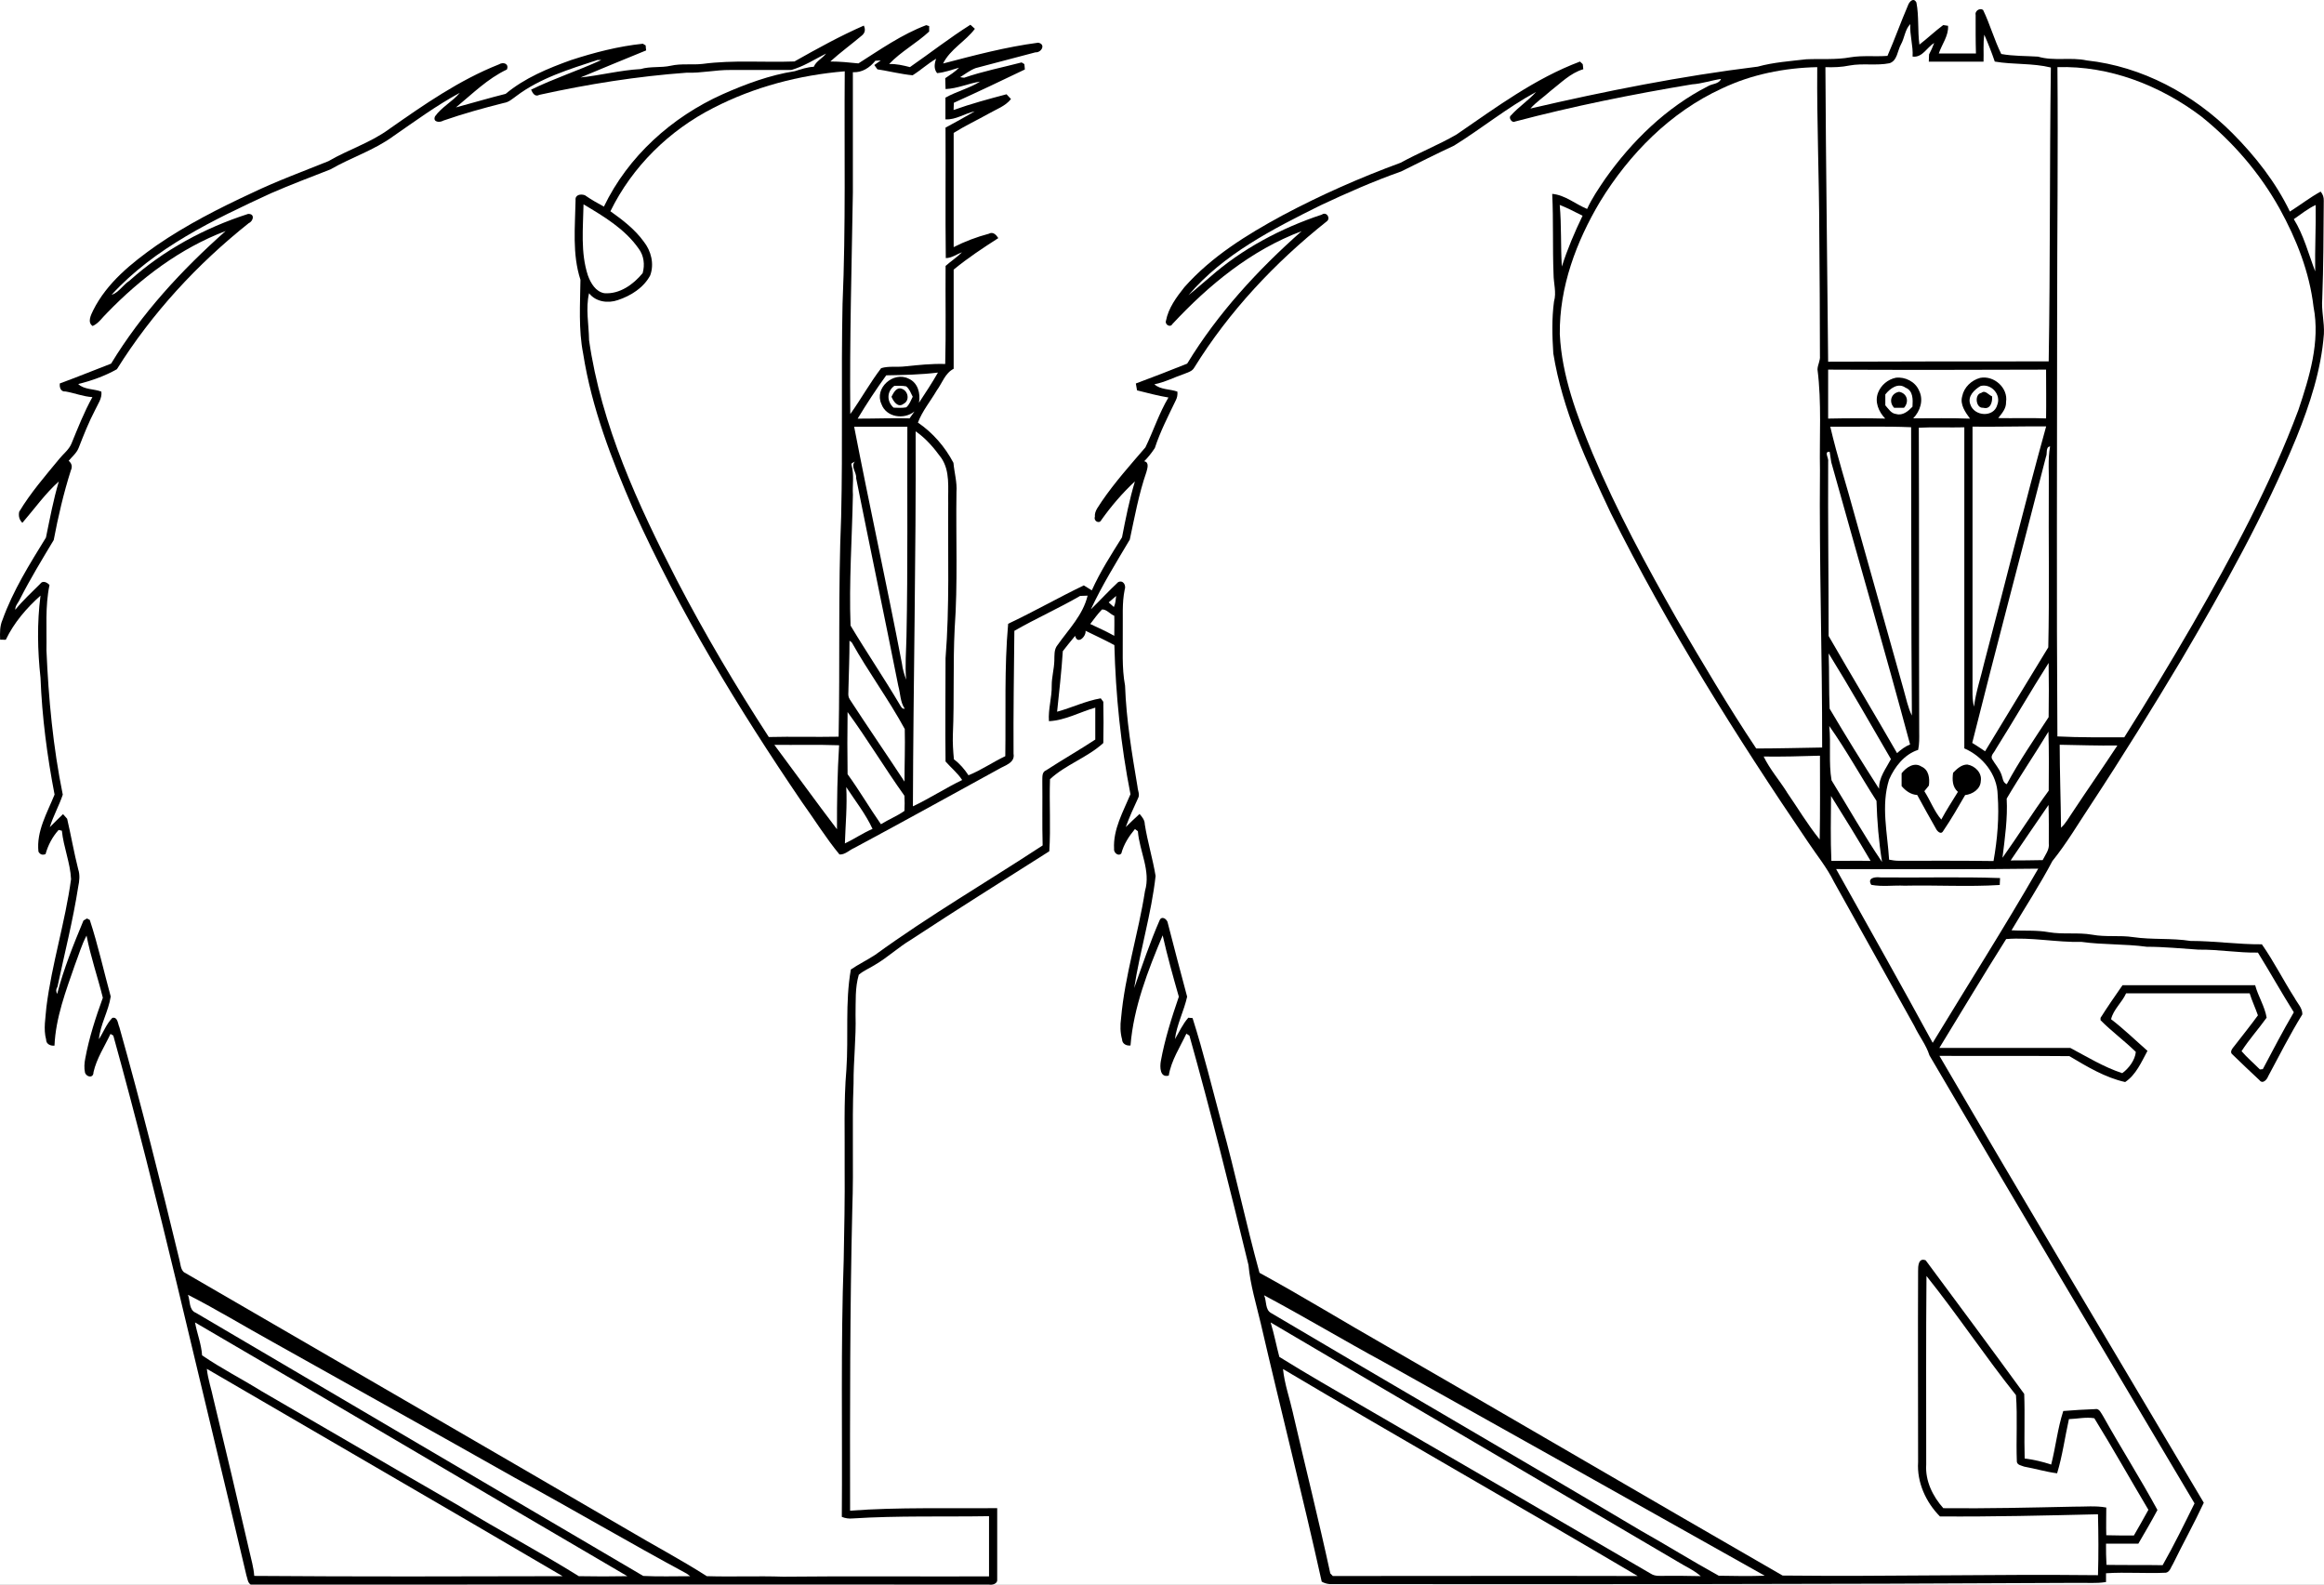 <svg xmlns="http://www.w3.org/2000/svg" viewBox="0 0 853.09 581.71"><rect x="0" y="0" width="853.09" height="581.71" fill="#808080" stroke="none"/><path fill="#fff" d="M-65.71 642.37c.32-234.56.15-469.12-.1-703.676 109.64-.18 219.27.1 328.9.19 79.98-.18 159.95 0 239.92-.12 22.35.34 44.69-.25 67.04-.12 106.32-.1 212.64.19 318.96-.24 10.29.1 20.6-.29 30.9.11-.27 50.7 0 101.425 0 152.135.29 183.67.1 367.34.16 551.01-46.65.23-93.3.23-139.96.25-54.69-.16-109.39.19-164.08.17-59.31 0-118.62-.46-177.93-.1-86.01.56-172.01.35-258.02.42-81.93.22-163.86-.72-245.79 0z"/><path d="M.05 234.8c-.1-2.45-.15-4.98.87-7.28 3.86-10.76 9.98-20.51 15.95-30.2 1.42-6.9 2.71-13.84 4.72-20.6-5.05 4.53-8.97 10.1-13.38 15.2-1.1-1.08-1.49-2.44-1.17-4.06 4.2-7 9.58-13.17 14.75-19.46 1.5-1.84 3.52-3.33 4.45-5.59 2.37-5.76 4.64-11.59 7.68-17.04-3.37-.19-6.53-1.5-9.84-2.07-1.81.17-2.3-1.49-2.12-2.95 6.31-2.31 12.55-4.85 18.82-7.27 11.2-18.43 25.96-34.43 42.05-48.68-16.66 6.31-31.19 17.33-43.51 30.04-1.74 1.64-3.07 3.85-5.31 4.83-2.04-1.35-.62-4.05.18-5.74 5.07-10.16 14.19-17.46 23.29-23.86 10.97-7.54 22.87-13.61 34.92-19.2 9.18-4.41 18.75-7.92 28.18-11.72 7.25-4.24 15.43-6.75 22.24-11.75 12.78-8.95 25.74-17.996 40.33-23.766 1.59-1.01 3.79-.25 2.92 1.88-7.1 3.35-12.72 8.98-18.7 13.915 6.08-1.646 12.12-3.436 18.24-4.976 6.98-5.82 15.5-9.35 23.98-12.39 8.58-2.79 17.4-5.08 26.38-6.01l1.04.62c0 .46.13 1.37.18 1.83-8.04 3.29-16.08 6.58-24.09 9.94 7.33-.78 14.64-2.68 22.06-3.09 3.61-1.08 7.4-.41 11.05-1.22 3.86-.89 7.84-.23 11.75-.68 11.17-1.49 22.45-.48 33.67-.89 8.31-4.69 16.73-9.34 25.46-13.17.67 1.45.45 2.65-.65 3.59-3.84 3.25-7.92 6.22-11.65 9.59 3.45 0 6.88.35 10.32.7 8.02-5.09 15.95-10.67 24.9-14.04l1.07.35v1.99c-4.62 4.3-10.35 7.34-14.7 11.93 2.61-.1 5.13.49 7.64 1.13 7.42-5.14 14.56-10.74 22.2-15.55.41.38 1.23 1.12 1.64 1.49-3.33 4.51-9.04 7.44-11.68 12.74 11.53-3.02 23.08-6.09 34.91-7.64 2.93.54 1.2 3.71-1.02 3.54-7.31 1.89-14.58 3.89-21.89 5.77-2.09.78-3.86 2.18-5.73 3.34.37.1 1.1.16 1.47.21 6.86-2.38 14.06-3.78 21.09-5.62l1 .61c.1.49.14 1.49.19 1.98-8.65 4.16-17.32 8.27-26.06 12.22 0 .885-.1 1.775-.1 2.655 6.36-2.286 12.9-4.046 19.43-5.776.41.44 1.23 1.31 1.64 1.75-2.06 2.615-5.31 3.705-8.1 5.315-4.3 2.41-8.77 4.5-12.94 7.12v41.92c4.1-2.09 8.44-3.72 12.9-4.91 1.58-.87 2.71.41 3.49 1.6-5.63 3.62-11.23 7.31-16.39 11.57v36.4c-3.16 1.6-4.21 5.25-6.19 7.93-2.3 3.94-5.31 7.53-6.93 11.82 5.48 3.73 9.96 8.91 13.04 14.77.32 3.6 1.38 7.12 1.11 10.76-.26 16.68.53 33.38-.66 50.02-.65 12.98-.1 25.98-.66 38.95-.12 3.05.1 6.09.38 9.11 2.16 1.59 3.88 3.63 5.35 5.85 4.6-1.83 8.94-4.85 13.51-7.01.24-16.2-.4-32.44 1.05-48.6 9.39-4.43 18.41-9.59 27.77-14.09.97.61 1.96 1.22 2.94 1.82 3.06-6.82 7.13-13.14 11.09-19.47 1.34-6.89 2.71-13.79 4.73-20.52-4.6 4.28-8.71 9.08-12.35 14.21-.75 1.54-2.92.3-2.34-1.24-.2-2.23 1.49-3.88 2.54-5.67 4.8-7.01 10.48-13.37 16.01-19.8 2.93-6.04 5-12.51 8.45-18.3-3.89-.62-7.7-1.69-11.53-2.62l-.44-2.52c6.31-2.34 12.59-4.78 18.84-7.29 11.2-18.4 25.91-34.4 42.01-48.62-18.51 6.92-34.13 19.79-47.45 34.11-.73 1.4-2.82.18-2.34-1.19.87-4.68 3.85-8.7 6.76-12.36 9.94-11.24 22.89-19.24 35.96-26.33 14-7.46 28.55-13.89 43.44-19.36 6.72-3.7 13.9-6.52 20.54-10.38 14.45-9.91 28.75-20.546 45.29-26.756l1 .96c.1.46.15 1.39.2 1.86-4.79 1.42-8.33 5.13-12.18 8.1-2.37 2.15-5.09 3.93-7.22 6.325 27.55-6.406 55.37-11.926 83.44-15.376 5.82-1.61 11.82-2 17.79-2.7 5.4-.25 10.86.25 16.21-.73 4.5-.75 9.09-.18 13.62-.52 2.66-6.08 4.87-12.35 7.5-18.45.45-1.42 2.09-3.18 3.13-1.13.98 5.09.39 10.32 1.1 15.44 2.98-2.31 5.71-4.92 8.74-7.17.45.1 1.33.2 1.77.27.25 3.69-2.29 6.78-3.39 10.16h13.63c-.14-4.69-.11-9.38-.11-14.07-.4-1.47 1.45-2.79 2.73-1.92 2.54 5.26 4.09 10.96 6.68 16.18 4.45.81 9 .68 13.5.97 5.83 1.73 11.98.1 17.87 1.39 20.3 2.19 39.28 12.41 53.57 26.805 8.36 8.42 15.83 17.94 21 28.67 3.8-2.38 7.35-5.18 11.3-7.33.82 1 1.2 2.12 1.14 3.38-.1 11.97-.1 23.95-.55 35.92-.38 4.35.83 8.63.6 12.98-1 13.16-5.16 25.82-10.07 37.99-11.7 28.39-26.73 55.23-42.28 81.66-10.66 17.81-21.59 35.46-33 52.81-4.69 7.04-8.99 14.4-14.31 20.99-4.57 8.69-10 16.95-15 25.42 4.54.3 9.13-.13 13.64.7 5.29.91 10.7 0 16 .93 4.96.93 10.02.13 15 .88 6.98 1.02 14.07.3 21.05 1.4 8.76 0 17.44 1.31 26.2 1.24 4.43 6.31 7.88 13.24 12.04 19.72 1.02 1.95 2.86 3.65 2.82 5.99-4.54 7.36-8.45 15.1-12.54 22.72-.44 1.22-2.01 3.03-3.2 1.44-3.29-3.12-6.63-6.18-9.84-9.36-1.35-.96 0-2.38.69-3.26 2.87-3.72 5.82-7.37 8.58-11.17-.94-2.72-2.18-5.32-3.03-8.08h-45.36c-1.5 3.37-4.64 5.86-5.51 9.5 4.69 3.59 8.93 7.72 13.36 11.61-2.22 4.09-4.2 8.79-8.19 11.45-7.35-1.63-14.05-5.69-20.48-9.51-15.9-.16-31.81 0-47.7-.1 32.03 54.86 64.64 109.39 97.04 164.03-3.51 7.55-7.6 14.88-11.26 22.39-.77 1.12-1.11 2.98-2.63 3.3-7.33.35-14.68-.28-22 .2v3.22c-3.65.61-7.34.22-11.01.31-91.36.51-182.73.51-274.1.43-.99-.1-1.92-.37-2.79-.88-7.03-31.68-15.05-63.15-22.37-94.77-1.67-7.11-3.85-14.14-4.51-21.44-6.84-28.17-13.85-56.3-21.68-84.21-.28-.19-.84-.55-1.12-.73-2.37 5.04-5.55 9.79-6.47 15.39-3.26.9-3.28-3.15-2.92-5.25 1.47-8.08 3.96-15.94 6.62-23.7-2.13-7.46-4.23-14.94-5.93-22.52-5.41 12.91-10.67 26.34-11.81 40.42-1.45.19-3.05-.57-3.09-2.22-.7-2.53-.73-5.19-.37-7.79 1.4-15.82 6.35-31.05 8.78-46.71 2.19-7.41-2.04-14.57-2.61-21.93l-1.08-.8c-2.22 2.66-4.1 5.59-5 8.96-1.14 1.26-2.9-.4-2.66-1.72-.4-7.14 3.35-13.63 6.02-20.02-3.56-18.03-5.43-36.38-5.91-54.74-3.47-1.87-7.05-3.52-10.58-5.26.3 2.09-3 5.26-3.82 1.87-1.57 1.83-3.04 3.74-4.53 5.62-.46 7.43-1.34 14.81-2.09 22.22 5.38-1.46 10.52-3.98 16.02-4.91.23.32.71.96.94 1.27.12 5.04.1 10.09 0 15.13-5.77 5.3-13.87 7.96-19.57 13.28-.3 8.81.31 17.66-.26 26.46-16.95 10.78-34 21.42-50.77 32.47-4.63 2.75-8.55 6.5-13.2 9.2-1.96 1.27-4.19 2.12-5.96 3.66-1.41 4.78-1.09 9.86-1.19 14.79.25 8.38-.78 16.72-.73 25.1-.61 15.33.1 30.67-.46 46-.88 36.94-.87 73.88-.81 110.83 17.96-1.34 36-.74 54-.94v26.16c.22 1.56-1.72 2.14-2.94 1.91-90.35-.1-180.71 0-271.07 0-1.17-.7-1.16-2.24-1.59-3.39-8.36-35.54-16.96-71.02-25.42-106.54-7.39-30.64-15.01-61.23-23.44-91.6-.25-.15-.77-.45-1.03-.61-2.18 4.64-5.08 8.98-6.24 14.03 0 2.35-2.57 1.87-3.12.17-.37-1.71-.24-3.5.1-5.21 1.41-7.61 3.81-15.01 6.45-22.27-1.9-7.63-4.5-15.09-5.98-22.81-1.83 3.4-2.88 7.15-4.27 10.74-3.34 9.63-7.06 19.37-7.5 29.65-1.42.16-3.09-.55-3.07-2.23-1.06-3.93-.19-7.96.1-11.93 1.98-15.84 6.92-31.16 9.05-46.95-.29-6.03-2.77-11.76-3.37-17.78-.3-.1-.89-.21-1.19-.28-2.29 2.53-3.89 5.58-4.8 8.86-1.13.48-2 .18-2.61-.9-.81-7.48 3.22-14.26 5.92-20.95-2.73-14.15-4.61-28.48-5.16-42.86-1.1-9.99-1.3-20.18 0-30.17-5.17 4.61-9.75 9.95-12.74 16.2H.11z"/><path fill="#fff" d="M5.61 223.84c-.1-1.5 1.16-2.62 1.72-3.95 3.78-7.41 8.11-14.53 12.39-21.66 1.64-8.62 3.62-17.19 6.29-25.56.63-1.36.36-2.54-.8-3.53 1.26-1.52 2.89-2.81 3.64-4.69 1.85-4.75 3.73-9.51 6.1-14.03.97-2.13 2.59-4.19 2.26-6.67-2.77-1.07-6.24-.65-8.5-2.78 4.89-1.21 9.86-2.98 14.2-5.44C55.74 115 72.38 96.96 91.31 81.91c1.75-.76 2.34-3.56-.28-3.37-15.98 5.14-31.04 13.28-43.55 24.54-2.33 1.48-3.89 4.33-6.54 5.15C56.82 90.9 78.45 80.64 99.46 70.94c7.2-3.13 14.54-5.91 21.84-8.76 7.56-4.37 16.05-7.02 23.12-12.22 7.98-5.5 15.83-11.29 24.37-15.886-2.7 3.23-6.65 5.195-9.1 8.635-.93 2.19 1.73 2.37 3.05 1.56 7.3-2.54 14.75-4.6 22.24-6.486 1.79-.25 3.12-1.51 4.54-2.52 8.78-6.64 19.5-9.84 29.8-13.25h1.43c-8.43 3.91-17.42 6.78-25.8 10.9.54 1.2 1.39 2.82 3.04 1.9 17.83-3.93 35.92-6.81 54.11-8.13 5.33.2 10.58-1.04 15.91-.99h22.44c4.58-1.3 8.56-3.89 12.77-6.03-1.34 1.79-3.61 2.73-4.5 4.85-2.4.11-4.68.91-6.95 1.61-9.21 1.44-18.05 4.72-26.54 8.49-18.58 8.335-34.68 22.765-43.55 41.235-2.39-1.28-4.74-2.63-6.97-4.18-1.53-.56-3.68-.21-3.43 1.86-.17 9.73-1.28 19.75 1.79 29.17-.1 9.03-.76 18.17.99 27.09 3.13 19.93 10.46 38.89 18.46 57.3 17.02 37.64 38.55 73.06 61.75 107.18 4.64 6.44 8.83 13.26 13.89 19.39 2.05.13 3.61-1.63 5.41-2.39 17.76-9.51 35.37-19.29 53.03-28.96 2.22-1.35 6.06-2.24 5.45-5.62-.1-15.04.16-30.08.3-45.12 7.89-4.54 16.25-8.25 24.14-12.82.69 0 2.06-.1 2.75-.1-1.72 7.13-6.95 12.33-11.04 18.13-1.37 1.65-1.1 3.86-1.18 5.83-.1 3.03-.96 5.96-.96 8.99.11 4.42-1.36 8.7-1.02 13.13 5.94-.27 11.34-3.36 17.01-4.97v11.72c-5.93 3.9-12.11 7.42-18.05 11.29-1.61.63-1.33 2.46-1.39 3.84.1 7.91-.1 15.82.12 23.73-20.48 13.43-41.69 25.78-61.5 40.18-2.9 1.9-6.04 3.41-8.9 5.36-2.15 12.13-.81 24.48-1.64 36.72-1.02 12.01-.53 24.07-.64 36.1.1 11.33-.13 22.66-.35 33.98-1.11 31.36-.45 62.75-.69 94.12 1.27.53 2.6.72 3.98.58 16.66-1.06 33.37-.55 50.06-.83v22.1c-25.19.1-50.39-.15-75.57.11-9.34-.32-18.7.1-28.04-.19-9.56-6.11-19.61-11.41-29.37-17.21-54.15-31.55-108.39-62.93-162.59-94.39-1.2-1.13-1.21-2.92-1.6-4.41-6.91-28.62-14.08-57.17-22.06-85.51-.59-1.24-.57-3.89-2.59-3.41-2.18 2.23-3.25 5.25-4.93 7.83.52-5.42 3.55-10.37 4.34-15.67-2.56-9.37-4.66-18.91-7.69-28.13l-1.06-.52c-.32.19-.95.58-1.26.77-3.65 8.79-7.26 17.7-9.65 26.94-.48-.95-.46-1.81.1-2.58 2.6-12.25 5.71-24.4 7.63-36.79.44-2.09.69-4.3 0-6.39-1.56-6.13-2.63-12.39-4.06-18.54-.38-.43-1.13-1.29-1.51-1.71-1.67 1.55-3.25 3.18-4.86 4.79 1.25-4.11 3.41-7.88 4.76-11.94-3.56-17.48-5.24-35.22-5.99-53.03.15-7.97-.53-16.05 1.12-23.91-.81-.97-2.51-1.81-3.41-.45-3.12 3.12-6.38 6.11-9.17 9.54z"/><path fill="#fff" d="M71.76 481.84c-2.45-1.1-1.94-4.41-2.76-6.56 10.55 5.38 20.67 11.56 31.03 17.28 29.69 16.66 59.44 33.2 89.08 49.96 21.11 11.5 41.83 23.72 62.99 35.12.32.23.95.7 1.27.94-5.75 0-11.51.19-17.26-.1-54.77-32.24-109.59-64.4-164.35-96.67z"/><path fill="#fff" d="M74.18 497.49c-.26-4.13-1.86-8.01-2.59-12.06 52.99 30.88 105.73 62.2 158.69 93.14-5.94.11-11.88.12-17.81 0-14.35-8.94-29.33-16.85-43.75-25.7-24.26-13.96-48.38-28.15-72.62-42.16-7.24-4.5-14.89-8.38-21.92-13.21z"/><path fill="#fff" d="M78.39 513.7c-.76-3.76-2.07-7.41-2.46-11.24 43.51 25.4 87.15 50.6 130.59 76.11-37.73.1-75.46.19-113.19-.1-.22-3.11-1.12-6.1-1.8-9.13-4.27-18.59-8.65-37.14-13.14-55.68z"/><path fill="#fff" d="M215.81 101.12c-2.77-8.42-1.76-17.4-1.61-26.11 7.41 4.4 15.16 9.01 20.2 16.2 1.98 2.58 2.36 5.96 1.51 9.04-3.4 4.16-8.44 7.79-14.05 7.38-3.2-.54-5.03-3.71-6.05-6.51z"/><path fill="#fff" d="M216.23 124.7c-.1-5.66-1.3-11.48 0-17.06 2.46 3.18 6.94 3.78 10.56 2.52 4.78-1.58 9.47-4.53 11.89-9.08 1.54-4.2.35-8.97-2.39-12.42-3.27-4.51-7.73-7.92-12.22-11.11 8.01-16.37 21.59-29.71 37.8-37.94 14.94-7.706 31.52-12.046 48.22-13.436-.23 28.465.43 56.965-.81 85.416-.54 26.04.11 52.08-.51 78.11-1.12 26.89-.4 53.82-.93 80.72-8.54.18-17.09-.1-25.63.12-12.08-18.59-23.41-37.69-33.64-57.36-14.37-27.94-27.89-57.09-32.36-88.48z"/><path fill="#fff" d="M307.24 304.4c-7.8-10.23-15.31-20.68-23-30.99 7.93.1 15.86-.13 23.78.15-.64 10.26-.82 20.56-.78 30.84z"/><path fill="#fff" d="M310.14 309.6c.22-6.89.89-13.77.5-20.68 3.3 5.04 7.13 9.88 9.65 15.35-3.53 1.49-6.69 3.7-10.15 5.33z"/><path fill="#fff" d="M311.13 284.18c-.1-7.6-.11-15.21 0-22.81 7.3 10 13.68 20.66 20.87 30.73.1 1.86.11 3.71 0 5.56-2.69 1.91-5.83 3.13-8.63 4.89-4.21-6.03-7.92-12.42-12.24-18.37z"/><path fill="#fff" d="M311.94 256.69c-.85-1.16-.43-2.67-.49-4.01.14-5.83.39-11.67.38-17.51.21.16.64.5.85.66 6.07 10.83 13.52 20.9 19.44 31.78.16 6.43-.1 12.86-.1 19.29-6.64-10.11-13.51-20.07-20.11-30.21z"/><path fill="#fff" d="M330.31 258.69c-5.81-9.83-12.24-19.27-18.09-29.06-.6-15.99.55-31.99.86-47.99-.22-3.65.53-7.4-.52-10.96-.27-.76.82-.89 1.25-1.28-1.68 1.94.7 3.98.46 6.12 5.09 25.44 10.42 50.83 15.48 76.27.78 2.77.68 5.93 2.36 8.35-.96.21-1.4-.78-1.8-1.45z"/><path fill="#fff" d="M312.12 151.93c-.27-27.1.51-54.21.95-81.3V26.503c3.36.21 6.2-1.66 8.25-4.2.5 0 1.49-.11 1.99-.14-.8.57-1.59 1.14-2.37 1.71l1.14 1.58c4.32.66 8.6 1.77 12.92 2.18 2.99-1.86 5.59-4.3 8.65-6.07-.64 1.76-.94 3.71.34 5.28 2.78-.24 5.39-1.24 8.06-2-1.48 1.55-3.32 2.66-5.07 3.86 0 1.34.1 2.67.12 3.99 4.35-.17 8.39-2.08 12.67-2.74-3.92 2.46-8.64 3.6-12.72 5.89v7.965c3.77.27 7.1-2.2 10.75-2.93-3.55 2.04-7.11 4.06-10.72 5.97.1 15.96-.1 31.93.1 47.89 2.18 0 3.95-1.41 5.94-2.12-1.86 1.84-4.07 3.27-6.01 4.99-.1 12 .17 24.01-.14 36-4.94-.15-9.86.37-14.77.88-2.89.36-5.94-.2-8.74.65-4.1 5.36-7.37 11.3-11.29 16.79z"/><path fill="#fff" d="M331.09 243.61c-5.57-29.05-11.93-57.93-17.55-86.97h19.53c-.1 25.66.2 51.32-.32 76.98-.1 5.29-.57 10.58-.13 15.86-.66-1.91-1.3-3.85-1.53-5.87z"/><path fill="#fff" d="M314.86 153.62c3.26-5.42 6.75-10.73 10.46-15.85 6.33-.11 12.67-.24 18.98-1.01-2.15 3.79-4.57 7.43-6.96 11.07.61-3.39-.38-7.35-3.8-8.83-5.6-2.82-12.71 3.47-9.99 9.3 1.76 4.92 8.33 5.85 12.14 2.72-.61.85-1.21 1.71-1.81 2.55-6.33-.14-12.68.1-19.02.1z"/><path fill="#fff" d="M328.02 149.64c-2.55-2.26-2.55-5.98.28-8.01 1.44 0 2.91-.1 4.34.19 1.22.97 1.72 2.48 2.4 3.81-.68 1.36-1.19 2.87-2.37 3.89-1.54.3-3.11.15-4.65.12z"/><path d="M331.69 148.22c-2.05 1.63-3.73-.86-4.44-2.58.72-1.41 1.83-3.72 3.82-2.92 2.35.79 2.95 4.35.62 5.5z"/><path fill="#fff" d="M335.11 295.96c.15-45.88 1.18-91.75 1-137.63 3.76 2.56 6.74 6.1 9.4 9.75 3.33 4.85 2.42 11.01 2.56 16.56-.16 18.98.53 38.01-.98 56.96 0 12.64-.16 25.28 0 37.92 2 2.3 4.43 4.22 6.1 6.8-6.14 2.97-11.88 6.72-18.04 9.64z"/><path fill="#fff" d="M400.21 229.04c1.39-1.81 2.71-3.68 4.31-5.32 1.69-.11 2.97 1.72 4.51 2.31.1 2.46 0 4.91 0 7.36-2.88-1.59-5.86-2.97-8.84-4.35z"/><path fill="#fff" d="M400.47 223.58c4.13-8.83 9.28-17.13 14.25-25.51 1.78-8.3 3.3-16.71 6.09-24.77.33-1.24 1.17-3.64-.8-3.98 1.47-1.48 2.77-3.12 3.91-4.88 1.97-6.01 4.88-11.67 7.62-17.36.56-1.02.77-2.13.66-3.32-2.76-1.02-6.19-.64-8.45-2.7 3.78-.73 7.21-2.54 10.83-3.77 1.36-.58 3.04-.94 3.81-2.36 12.76-20.61 29.61-38.55 48.54-53.6 1.72-1.14 0-3.79-1.7-2.56-15 4.99-29.26 12.51-41.15 23-2.63 2.17-5.14 4.48-7.81 6.58 12.87-15.09 30.96-24.28 48.43-32.96 9.7-4.55 19.5-8.88 29.61-12.44 6.46-3.2 12.91-6.45 19.45-9.5 10.18-6.32 19.52-13.98 30.09-19.686-2.81 3.15-6.41 5.455-9.21 8.605-1.1.73.34 2.93 1.48 2.25 21.41-5.65 43.15-10.026 65-13.656 3.62-.23 7.06-1.47 10.63-1.98-.81 1.92-3.21 1.69-4.77 2.65-15.3 7.805-27.93 20.115-37.78 34.055-2.4 3.55-4.84 7.1-6.61 11.01-4.29-1.77-8.1-5.13-12.81-5.53.48 9.82.1 19.65.49 29.47 0 3.34 1.13 6.72.17 10.02-.85 6.31-.67 12.73-.26 19.07 3.34 20.66 12.23 39.83 21.09 58.6 20.99 42.06 46.05 81.94 72.43 120.79 3.2 4.81 6.92 9.32 9.48 14.53 9.86 17.66 19.72 35.32 29.54 52.99 1.71 3.66 4.32 6.88 5.53 10.75 32.17 54.98 64.8 109.69 97.31 164.46-3.77 7.63-7.51 15.29-11.71 22.69-6.87-.13-13.75 0-20.61-.12-.14-2.59-.19-5.19-.17-7.78h11.86c2.4-4.08 4.78-8.18 7.02-12.36-6.34-11.67-13.48-22.88-19.96-34.47-.73-1.04-1.34-2.93-2.96-2.56-3.89.15-7.78.37-11.65.69-2.08 6.4-2.77 13.15-4.44 19.66-3.16-1.06-6.43-1.81-9.73-2.22-.24-7.91.13-15.82-.17-23.71-11.94-16.42-24.05-32.74-36.16-49.04-2.71-1.07-2.82 2.19-2.79 3.97-.1 23.36 0 46.73 0 70.1-.48 7.41 2.85 14.73 8.02 19.94 19.34.15 38.68-.33 58.01-.79.18 7.45.23 14.91 0 22.36-38.58-.42-77.19.55-115.78.13-48.39-27.85-96.57-56.12-144.96-84-15.73-8.95-31.17-18.45-47.05-27.13-4.99-18.15-8.85-36.61-13.87-54.76-3.48-12.93-6.64-25.98-10.7-38.74-.39 0-1.17-.1-1.56-.13-2.06 2.33-3.33 5.21-4.91 7.86.68-5.37 3.32-10.33 4.48-15.58-2.37-8.97-4.8-17.92-7.07-26.91-.14-1.5-2.28-3.05-3.07-1.05-3.53 8.1-6.34 16.49-9.3 24.8 2.13-13.79 6.32-27.26 7.86-41.15-1.05-6.37-2.97-12.59-3.97-18.98 0-1.54-.97-2.7-1.92-3.79-1.74 1.56-3.4 3.2-5.07 4.82 1.32-3.6 2.88-7.1 4.51-10.58.77-1.31-.1-2.8-.18-4.18-2.07-12.32-4.14-24.69-4.58-37.17-1.24-6.63-.75-13.38-.84-20.08.1-5.05-.32-10.14.7-15.12.62-1.6-.54-3.69-2.4-2.78-3.41 3.18-6.56 6.62-9.9 9.87z"/><path fill="#fff" d="M406.97 221.12c.91-.78 1.82-1.57 2.75-2.36-.17 1.39-.23 2.8-.85 4.06-.47-.43-1.42-1.28-1.9-1.7z"/><path fill="#fff" d="M466.62 481.99c-2.3-1.2-1.61-4.44-2.61-6.54 14.81 7.9 29.22 16.54 43.98 24.55 46.62 26.1 93.24 52.19 139.8 78.4-5.62.19-11.26.11-16.88 0-9.72-5.36-19.16-11.25-28.84-16.69-45.02-26.79-90.38-53.01-135.45-79.72z"/><path fill="#fff" d="M469.63 498.12c-1.11-4.17-1.93-8.52-3.21-12.69 49.7 29.31 99.51 58.43 149.23 87.7 2.88 1.8 6.07 3.16 8.66 5.42-4.43-.1-8.85-.14-13.26-.1-1.7 0-3.52.2-5.01-.76-35.22-20.48-70.4-41.02-105.67-61.41-10.27-6.01-20.66-11.91-30.74-18.2z"/><path fill="#fff" d="M474.6 518.61c-1.19-5.36-3.09-10.6-3.64-16.08 43.21 25.65 86.94 50.41 130.19 75.98-37.31-.1-74.61 0-111.91 0-.23-.25-.69-.73-.92-.97-4.27-19.7-9.18-39.25-13.72-58.89z"/><path fill="#fff" d="M584.63 166.5c-5.8-13.99-11.31-28.53-12.06-43.81-.21-17.29 6.05-34.02 14.8-48.7 10.7-17.5 25.8-32.82 44.59-41.456 10.93-5.23 23.06-7.63 35.11-7.89-.17 20.325.71 40.645.75 60.975.12 15 .24 30 .24 45 .17 1.75-.85 3.29-.9 4.98 1.57 12.27.67 24.66.91 36.99-.31 33.94.86 67.86.8 101.8-8.07.13-16.14.35-24.2.36-10.32-15.45-19.73-31.49-29.14-47.51-11.25-19.74-22.08-39.78-30.9-60.74z"/><path fill="#fff" d="M573.32 97.85c-.47-7.53-.1-15.09-.78-22.62 2.88 1.12 5.61 2.59 8.39 3.96-2.92 6.04-5.57 12.25-7.61 18.66z"/><path fill="#fff" d="M655.92 290.75c-2.78-4.4-6.24-8.36-8.52-13.05 6.89.1 13.78-.1 20.67-.31 0 10.25.1 20.51-.1 30.76-4.46-5.48-8.06-11.6-12.08-17.4z"/><path fill="#fff" d="M671.08 169.43c.31-1.18-1.68-3.82.55-3.57.15.95.44 2.86.59 3.82 9.62 34.53 19.64 68.98 28.93 103.58-1.81.72-3.34 1.92-4.79 3.18-8.27-14.38-16.82-28.6-25.11-42.98 0-21.34-.28-42.68-.17-64.03z"/><path fill="#fff" d="M671.07 132.78c-.3-36.04-.83-72.08-1-108.126 2.96.1 5.95 0 8.87-.61 4.85-.9 9.85.14 14.69-.84 2.85-.96 2.87-4.57 4.15-6.86 1.34-2.37 1.51-5.58 3.45-7.5-.25 4.02 1.09 7.92.84 11.93 3.6.46 5.23-3.35 7.93-5.01-.54 1.45-1.16 2.87-1.88 4.21 0 .67-.1 2-.1 2.67h20.09c.13-3.3-.2-6.62.28-9.91 1.42 3.24 2.71 6.53 3.85 9.87 6.83 1.17 13.84.52 20.59 2.18-.5 35.955-.2 71.925-.8 107.876-26.99 0-53.98 0-80.97.12z"/><path fill="#fff" d="M672.32 286.43c-1.12-6.53-.16-13.31-.84-19.93 6.25 8.82 11.47 18.38 17.34 27.48.22 7.48.84 15 2.04 22.43-6.61-9.7-12.37-19.99-18.54-29.98z"/><path fill="#fff" d="M671.62 260.14c-.3-6.75-.11-13.53-.36-20.3 7.89 12.76 15.32 25.83 22.86 38.81-1.81 3.47-4.49 6.74-4.35 10.9-6.23-9.68-12.3-19.5-18.15-29.41z"/><path fill="#fff" d="M671.07 153.59v-17.91c26.66.14 53.33.1 80 0 0 5.97.1 11.94 0 17.91-5.85-.25-11.71 0-17.56-.12 1.35-1.75 2.98-3.52 2.87-5.92.82-5.19-4.46-9.82-9.48-8.85-3.21.85-5.98 3.46-6.62 6.77-.89 3.05 1.18 5.87 2.87 8.2-6.95-.26-13.9-.1-20.85-.11 2.59-2.67 3.9-6.74 2.13-10.21-1.35-3.25-5.12-5.11-8.53-4.69-2.9.61-5.39 2.66-6.48 5.43-1.37 3.43.19 7.04 2.6 9.56-6.98-.18-13.97-.14-20.95 0z"/><path fill="#fff" d="M672.26 316.01c-.35-7.94-.18-15.89-.13-23.83 4.95 7.87 9.82 15.8 14.52 23.83-4.8-.1-9.6 0-14.39 0z"/><path fill="#fff" d="M680.94 189.61c-2.96-11.01-6.5-21.88-9.09-32.99 9.89.1 19.8-.22 29.68.2.1 35.28 0 70.56.28 105.84-1.48-2.99-2.09-6.3-3.02-9.48-5.94-21.19-11.9-42.38-17.85-63.57z"/><path fill="#fff" d="M709.45 382.79c-11.62-21.36-23.57-42.54-35.44-63.77 24.72 0 49.45.18 74.18-.16-12.43 21.6-25.82 42.63-38.74 63.93z"/><path d="M686.91 324.8c-1.62-2.54 1.41-2.98 3.22-2.73 14.68.18 29.39-.28 44.05.24 0 .63-.1 1.9-.12 2.54-11.59.73-23.3 0-34.94.26-4.07-.2-8.2.45-12.21-.31z"/><path fill="#fff" d="M693.45 315.57c-.59-9.77-3.04-19.85 0-29.44 2.07-4.71 5.6-9.23 10.66-10.88.47-2.16.41-4.39.39-6.6-.12-37.21 0-74.43-.15-111.65 5.56-.3 11.14 0 16.71-.15v117.86c6.74 2.91 12.1 9.56 12.24 17.07.6 8.1-.1 16.3-1.52 24.28-11.59-.16-23.18-.11-34.77-.1-1.21 0-2.38-.17-3.54-.4z"/><path fill="#fff" d="M696.13 151.99c-1.93-.15-2.91-1.92-4.07-3.21v-4.01c1.74-2.15 4.66-4.43 7.41-2.47 2.88 1.15 2.71 4.42 2.56 6.99-1.52 1.6-3.55 3.35-5.93 2.7z"/><path d="M695.25 149.64c-1.97-2.11-1.13-5.28 1.87-5.82 3 .53 3.76 3.74 1.8 5.86h-3.67z"/><path d="M698.04 288.52v-4.68c1.65-2.1 4.6-4.22 7.27-2.46 2.77 1.21 3.08 4.33 2.75 6.97-.42.52-1.26 1.56-1.67 2.07 2.19 3.4 3.58 7.33 6.22 10.42 1.85-3.49 4.04-6.79 6.1-10.17-2.06-1.78-2.12-4.49-1.77-7.01 1.41-1.43 3.03-2.99 5.19-3.02 2.84.44 5.5 3.05 4.97 6.08-.1 2.96-3.06 4.84-5.74 5.13-2.57 4.45-5.15 8.92-8.03 13.15-.85 1.59-2.26.1-2.72-.88-2.34-4.06-4.58-8.19-6.84-12.3-2.36-.14-4.29-1.54-5.75-3.3z"/><path fill="#fff" d="M713.38 553.64c-3.91-4.34-6.72-10.1-6.31-16.05 0-23.07-.1-46.14.1-69.21 11.39 14.24 21.49 29.49 32.85 43.74.6 8.12 0 16.29.32 24.42.13 1.26 1.75 1.42 2.71 1.82 4.04.72 7.99 1.93 12.07 2.45 1.97-6.47 2.86-13.27 4.34-19.89 3.09-.1 6.28-.85 9.32-.32 6.83 11.07 13.2 22.43 19.85 33.61-1.78 3.15-3.49 6.33-5.33 9.43-3.39 0-6.76 0-10.13-.1-.1-3.39 0-6.78 0-10.17-3.96-.74-8-.27-11.99-.32-15.91.34-31.82.73-47.74.56z"/><path fill="#fff" d="M711.91 384.64c8.16-13.32 16.17-26.75 24.51-39.94 9.24-.74 18.44 1.26 27.7 1.05 7.93 1.09 15.95.7 23.89 1.78 6.36 0 12.68.65 19.02 1.06 7.29-.11 14.51 1.22 21.8 1.08 4.49 7.24 8.64 14.7 13.18 21.91-4.01 6.84-7.68 13.88-11.38 20.88-.27 0-.81.1-1.08.1-2.23-2.25-4.66-4.31-6.73-6.7 2.77-4.31 6.23-8.13 9.21-12.3-.66-4.09-3.12-7.84-4.21-11.91h-48.7c-2.75 3.95-5.49 7.91-8.06 11.97v.87c4.08 4.13 8.81 7.56 12.95 11.64-.26 2.99-2.63 6.12-4.98 7.8-6.72-2.2-12.83-5.96-19.06-9.26h-48.08z"/><path fill="#fff" d="M723.24 148.39c-1.08-2.93 1.48-5.33 3.76-6.69 3.9-1.05 7.66 3.12 6.16 6.9-1.25 4.77-8.53 4.28-9.92-.21z"/><path fill="#fff" d="M728.68 275.77c-1.55-1.06-3.13-2.08-4.72-3.07 8.79-35.07 18.11-70.01 27.07-105.03.58-1.1-.22-3.64 1.51-3.8-.89 4.88-.33 9.85-.47 14.77-.13 19.66.25 39.34-.19 58.98-7.71 12.72-15.51 25.4-23.2 38.15z"/><path fill="#fff" d="M724.61 259.42c-.73-2.89-.52-5.88-.54-8.83v-93.98c9.01.1 18.01-.15 27.03-.1-7.97 28.72-15.05 57.71-22.67 86.54-1.25 5.45-3.11 10.77-3.82 16.33z"/><path d="M728.03 149.68c-2.79.31-3.37-5.01-.71-5.47 1.42-1.18 2.65.81 3.93 1.27.2 2.03-.6 4.94-3.22 4.2z"/><path fill="#fff" d="M734.64 284.21c-.77-2.1-2.34-3.75-3.43-5.67-.56-1.34.89-2.36 1.38-3.51 6.59-10.48 12.78-21.23 19.42-31.68.1 6.63.1 13.27 0 19.9-5.27 8.09-10.8 16.1-15.37 24.61-1.53-.61-1.44-2.35-1.99-3.65z"/><path fill="#fff" d="M735.07 314.8c.88-7.17 1.93-14.41 1.54-21.66 4.89-8.32 10.34-16.29 15.33-24.56.22 7.22.15 14.44.1 21.65-5.89 8.01-11.16 16.47-16.93 24.57z"/><path fill="#fff" d="M738.07 315.84c4.65-6.78 9.2-13.62 13.9-20.36.16 4.69.1 9.39.1 14.09.3 2.33-1.29 4.19-2.25 6.15-3.92.1-7.83.1-11.74.12z"/><path fill="#fff" d="M755.23 270.32c-.35-51.23-.1-102.48-.1-153.71 0-30.65.38-61.32.11-91.966 19.05-.59 37.75 6.71 52.82 18.115 11.62 9.32 21.52 20.83 28.76 33.86 6.17 11.16 10.95 23.3 12.43 36.02 2.49 12.85-1.51 25.77-5.56 37.86-10.27 27.51-24.28 53.43-38.9 78.83-8.07 13.93-16.41 27.71-25.01 41.31-8.19 0-16.38.1-24.55-.32z"/><path fill="#fff" d="M756.56 303.82c-.1-10.14-.48-20.29-.49-30.44 7.06.1 14.11.38 21.18.26-5.41 8.26-11.08 16.34-16.51 24.57-1.34 1.91-2.43 4.04-4.18 5.61z"/><path fill="#fff" d="M849.86 99.62c-2.46-6.45-4.2-13.27-7.85-19.18 2.62-1.8 5.11-3.84 8.02-5.19.13 8.13-.32 16.24-.17 24.37z"/></svg>